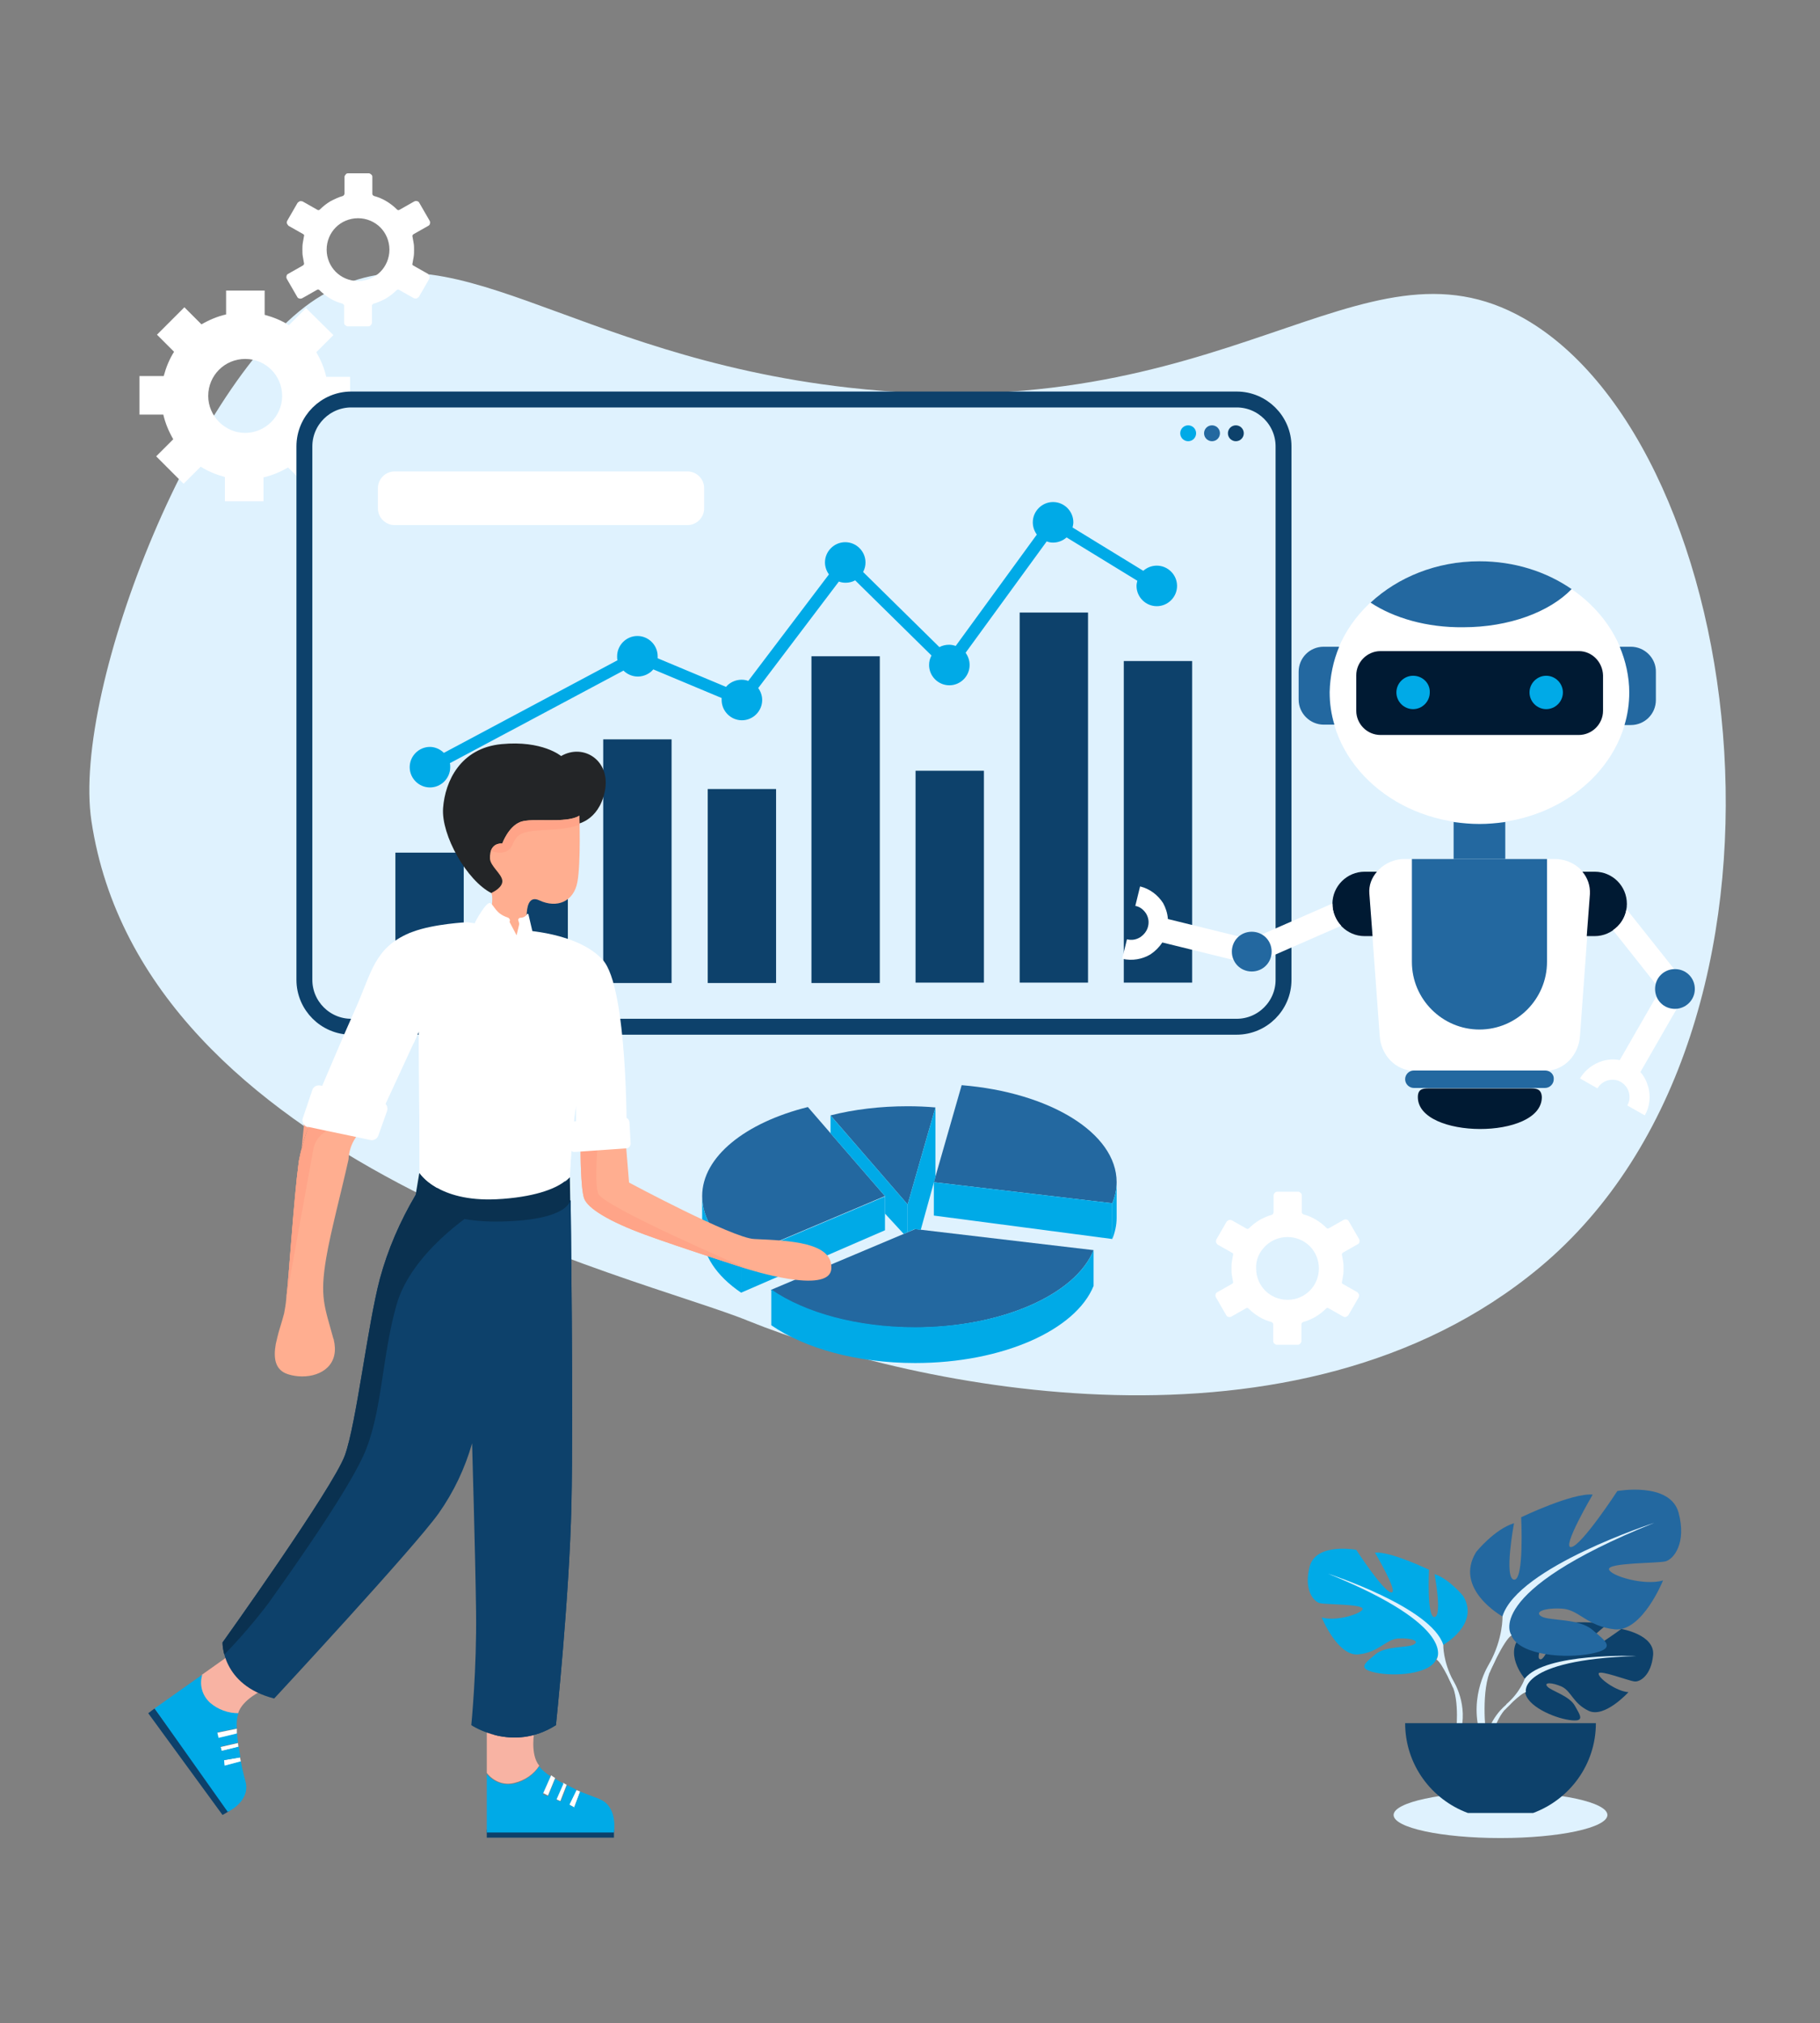 <?xml version="1.0" encoding="utf-8"?>
<!-- Generator: Adobe Illustrator 28.0.0, SVG Export Plug-In . SVG Version: 6.00 Build 0)  -->
<svg version="1.1" id="Layer_1" xmlns="http://www.w3.org/2000/svg" xmlns:xlink="http://www.w3.org/1999/xlink" x="0px" y="0px"
	 viewBox="0 0 458 509" style="enable-background:new 0 0 458 509;" xml:space="preserve">
<rect x="0" y="0" width="458" height="509" fill="#808080" stroke="none"/>
<style type="text/css">
	.st0{display:none;}
	.st1{display:inline;fill:#DFF2FE;}
	.st2{display:inline;}
	.st3{fill:#0D416B;}
	.st4{fill:#00AAE7;}
	.st5{display:inline;fill:#0D416B;}
	.st6{display:inline;fill:#CCEEFA;}
	.st7{fill:#DFF2FE;}
	.st8{fill:#FFAE90;}
	.st9{fill:#232527;}
	.st10{clip-path:url(#SVGID_00000008109036504342847770000005756548591859734938_);}
	.st11{fill:#FFFFFF;}
	.st12{clip-path:url(#SVGID_00000078754372886221088260000005372957093480453559_);}
	.st13{fill:#0A3150;}
	.st14{clip-path:url(#SVGID_00000061454345915180170810000000615862642071423904_);}
	.st15{fill:#0080AD;}
	.st16{clip-path:url(#SVGID_00000145053514194513922040000000774238316963760304_);}
	.st17{fill:#FFA488;}
	.st18{clip-path:url(#SVGID_00000111190504685073804470000010464933318849264015_);}
	.st19{clip-path:url(#SVGID_00000160169790019988583780000006433279358352551577_);}
	.st20{fill:#001A33;}
	.st21{fill:#FAFAFA;}
	.st22{clip-path:url(#SVGID_00000033367380732436305350000014391259715709716610_);}
	.st23{clip-path:url(#SVGID_00000049935891997538279350000017900512230015771056_);}
	.st24{clip-path:url(#SVGID_00000170252536989853483760000012970836543813180337_);}
	.st25{clip-path:url(#SVGID_00000176045224676261416390000001335779382239599243_);}
	.st26{clip-path:url(#SVGID_00000082335296481602545820000013201254630532896441_);}
	.st27{clip-path:url(#SVGID_00000078040699608157929200000003058466131707517850_);}
	.st28{clip-path:url(#SVGID_00000121275894777468873570000013150135752898281109_);}
	.st29{fill-rule:evenodd;clip-rule:evenodd;fill:#FFFFFF;}
	.st30{fill-rule:evenodd;clip-rule:evenodd;fill:#2368A0;}
	.st31{fill-rule:evenodd;clip-rule:evenodd;fill:#00AAE7;}
	.st32{fill-rule:evenodd;clip-rule:evenodd;fill:#DFF2FE;stroke:#0D416B;stroke-width:4;stroke-miterlimit:10;}
	.st33{fill-rule:evenodd;clip-rule:evenodd;fill:#0D416B;}
	.st34{fill-rule:evenodd;clip-rule:evenodd;fill:#001A33;}
	.st35{fill-rule:evenodd;clip-rule:evenodd;fill:#DFF2FE;}
	.st36{fill:#F8B3A3;}
	.st37{clip-path:url(#SVGID_00000179637039306683793720000011166130414559788735_);}
	.st38{clip-path:url(#SVGID_00000074407909760690691960000016850389232196833184_);}
	.st39{clip-path:url(#SVGID_00000161609319847086231900000008846656591253861049_);}
	.st40{opacity:0.63;fill:#FFFFFF;enable-background:new    ;}
	.st41{clip-path:url(#SVGID_00000079456923540741694100000009389610813736760475_);}
</style>
<g id="Layer_1_00000053518872630240363670000004867387147460783264_">
	<g id="Layer_1_00000017478605693987565260000014981719357461068703_" class="st0">
		<path class="st1" d="M0.6,225.8c2.9-69.2,48.6-97.4,116.6-91.3s89,0.3,126.7-31.6s98.2-35.5,147.6,6.8s85.5,132.5,54.4,211.8
			S303.3,443.8,186.1,424.9S-3.3,315.6,0.6,225.8z"/>
		<g class="st2">
			<path class="st3" d="M409.3,440.9c0,0,18.8-8.7,16.6-19.3s-12.9-9.1-12.9-9.1s7.4-12.5-2.8-17.6s-18,8.5-18,8.5s0.3-6.9-8.6-7.9
				s-9.3,6.7-8.5,8.8c-5.5-2.9-11.9-3.4-17.8-1.4c-9.8,3.4-3.3,14.6,1.8,16.5c0,0-11.6-2.3-15.8,8.1s13,13,13,13L409.3,440.9z"/>
			<path class="st4" d="M391.9,440.2c0,0,6.1-2,5.1-9.4s-14.6-4.3-14.6-4.3s0.6-9.8-8.2-9.9s-4.6,8.2-4.6,8.2s-7-8-15.9-3.3
				s-1.5,10.1,3.9,10.5c0,0-7.7,4.7-1.3,9.7L391.9,440.2z"/>
		</g>
		<path class="st5" d="M444.9,443.8H42.8c-1.3,0-2.3-1-2.3-2.3l0,0c0-1.3,1-2.3,2.3-2.3H445c1.3,0,2.3,1,2.3,2.3l0,0
			C447.3,442.8,446.2,443.8,444.9,443.8z"/>
		<path class="st6" d="M101.3,42.6V263c0,5.1,4.1,9.2,9.2,9.2l0,0h300.7c5.1,0,9.2-4.1,9.3-9.2c0,0,0,0,0-0.1V42.6H101.3z"/>
		<path class="st5" d="M420.4,42.3c0-5.1-4.1-9.2-9.2-9.2l0,0H110.4c-5.1,0-9.2,4.1-9.2,9.2l0,0v10.6h319.2V42.3z"/>
		<g class="st2">
			<circle class="st7" cx="371.9" cy="43.8" r="4"/>
			<circle class="st7" cx="388.1" cy="43.8" r="4"/>
			<circle class="st7" cx="404.3" cy="43.8" r="4"/>
		</g>
		<g class="st2">
			<ellipse class="st7" cx="290.6" cy="462.5" rx="63.9" ry="13.4"/>
			<path class="st8" d="M257.6,213.6c0,0-6.2,9.4-9.9,11.5c-3.4,1.9-29.3,16.7-38,19c-8.5,2.3-18.2,1.6-19.8,8.8
				c-1.6,7.2,19.5-0.1,19.5-0.1s33-13.8,42.9-17.4c9.9-3.6,15.5-14.3,15.5-14.3L257.6,213.6z"/>
			<path class="st4" d="M276.9,188.2c0,0,0.8-2.4-5,2.7s-17.8,23-17.8,23s0.7,9.9,14.3,10.9l9.2-15.9L276.9,188.2z"/>
			<path class="st9" d="M276.3,149.5c-3-1.5-5.3-4.3-6.3-7.5c-0.9-3.5-0.9-7.2,0-10.8c3.7,0.8,7.6,0.9,11.3,0.4
				c6-0.9,15.5-2.4,20.9,0.2s5.3,6.8,5.3,6.8c3.3,1.5,5.3,4.9,5,8.5c-0.5,6.2-6.1,21.3-10.4,23.8s-7.9-1.6-7.9-1.6L276.3,149.5z"/>
			<g>
				<g>
					<g>
						<g>
							<g>
								<g>
									<defs>
										<path id="SVGID_1_" d="M276.3,149.5c-3-1.5-5.3-4.3-6.3-7.5c-0.9-3.5-0.9-7.2,0-10.8c3.7,0.8,7.6,0.9,11.3,0.4
											c6-0.9,15.5-2.4,20.9,0.2s5.3,6.8,5.3,6.8c3.3,1.5,5.3,4.9,5,8.5c-0.5,6.2-6.1,21.3-10.4,23.8s-7.9-1.6-7.9-1.6
											L276.3,149.5z"/>
									</defs>
									<clipPath id="SVGID_00000070840055826525830540000007045214631535928471_">
										<use xlink:href="#SVGID_1_"  style="overflow:visible;"/>
									</clipPath>
									<g style="clip-path:url(#SVGID_00000070840055826525830540000007045214631535928471_);">
										<path d="M308.5,164.9c0,0-4.1,3.8-5-0.3s-0.4-7.2-3.6-10.1s-3.7-10.4-3.7-10.4s-14.8,3.3-27.4-2.5l5.4,11.6l5.2,2.1
											l12.9,14.5l6,4.1c1.6-0.5,3.2-1,4.7-1.6C303,172.2,308.5,164.9,308.5,164.9z"/>
										<path class="st9" d="M310.3,157.8c0,0,2.7-9.2,0.1-13.4s-4.3-4.2-4.3-4.2s1-3.9-4.5-6.5s-10.2-2.6-16.7-2.6l0,0l11.6-2
											c0,0,7.6,2,7.7,2.2s6.3,5.7,6.3,5.7s2.3,4.7,2.1,5s1.5,8.2,1.5,8.2l-2.5,6.8L310.3,157.8z"/>
									</g>
								</g>
							</g>
						</g>
					</g>
				</g>
			</g>
			<polygon class="st3" points="284.8,460.4 286,461.6 286,464.4 243.7,464.4 243.7,461.4 244.5,460.8 			"/>
			<path class="st11" d="M260.4,454.6l-1.6-5.5l1.8-0.5l1.6,5.4L260.4,454.6z"/>
			<path class="st11" d="M263.5,453.6l-1.6-5.5c0.6-0.2,1.2-0.4,1.8-0.6l1.6,5.6L263.5,453.6z"/>
			<path class="st11" d="M257.3,455.5l-1.6-5.5c0.6-0.1,1.2-0.3,1.8-0.5l1.6,5.5L257.3,455.5z"/>
			<path class="st4" d="M247.6,452.5c1.4-0.8,4.6-1.6,8.1-2.5l1.6,5.5l1.9-0.5l-1.6-5.5l1.3-0.4l1.6,5.5l1.9-0.5l-1.6-5.4l1.3-0.4
				l1.6,5.5l1.9-0.5l-1.6-5.6c2.3-0.9,4.2-1.9,5.1-3.1c4.7,3.9,11.1,5,16.8,2.8c0.5,3.3,1.2,10.1,0.4,14.4h-42.2
				C243.7,461.6,244.5,454.2,247.6,452.5z"/>
			<path class="st8" d="M268.8,444.5c0.2-0.2,0.3-0.4,0.4-0.7c0-1.6,0-3.3-0.2-4.9l14.9,0.6c0,0,1.1,4.1,1.5,6.3
				c0,0.3,0.1,0.9,0.2,1.5C279.9,449.5,273.5,448.5,268.8,444.5z"/>
			<path class="st3" d="M270.1,277c0,0-10,46-12.4,65.4s10.6,97.7,10.6,97.7H286c0,0-2.3-92.4,8.1-121.4l1.6-36L270.1,277z"/>
			<polygon class="st3" points="330,460.1 331.2,461.4 331.2,464.1 288,464.1 288,461.1 288.8,460.5 			"/>
			<path class="st11" d="M304.9,454.4l-1.6-5.5l1.9-0.5l1.7,5.4L304.9,454.4z"/>
			<path class="st11" d="M308.1,453.4l-1.7-5.4c0.6-0.2,1.2-0.4,1.8-0.6l1.7,5.6L308.1,453.4z"/>
			<path class="st11" d="M301.7,455.2l-1.6-5.5l1.9-0.5l1.7,5.5L301.7,455.2z"/>
			<path class="st4" d="M291.8,452.1c1.5-0.8,4.7-1.6,8.3-2.5l1.6,5.5l1.9-0.5l-1.7-5.5l1.3-0.4l1.6,5.5l1.9-0.5l-1.7-5.4
				c0.4-0.1,0.9-0.3,1.3-0.4l1.6,5.5l1.9-0.5l-1.7-5.6c2.4-0.9,4.3-1.9,5.2-3.1c4.8,3.9,11.4,5,17.1,2.7c0.5,3.3,1.2,10.1,0.4,14.4
				h-43.1C287.8,461.5,288.6,454,291.8,452.1z"/>
			<path class="st8" d="M313.5,444.2c0.2-0.2,0.3-0.4,0.4-0.7c0.7-1.6,1.4-3.2,1.9-4.9l14.2,0.5c0,0,0.1,4.1,0.5,6.3
				c0,0.4,0.1,0.9,0.2,1.5C324.8,449.1,318.3,448.1,313.5,444.2z"/>
			<path class="st3" d="M323,279.5c0,0,2.5,11.4-0.8,32.4c-2.3,14.9,8.2,129.2,8.2,129.2l-18,0.9c0,0-24.1-134.5-21.7-160.3
				L323,279.5z"/>
			<g>
				<g>
					<g>
						<g>
							<g>
								<g>
									<defs>
										<path id="SVGID_00000165939076239658000240000001240762833777314721_" d="M323,279.5c0,0,2.5,11.4-0.8,32.4
											c-2.3,14.9,8.2,129.2,8.2,129.2l-18,0.9c0,0-24.1-134.5-21.7-160.3L323,279.5z"/>
									</defs>
									<clipPath id="SVGID_00000150811882763765770920000008287466432505340848_">
										<use xlink:href="#SVGID_00000165939076239658000240000001240762833777314721_"  style="overflow:visible;"/>
									</clipPath>
									<g style="clip-path:url(#SVGID_00000150811882763765770920000008287466432505340848_);">
										<path class="st13" d="M324.4,443.1c0,0-15.5-41.4-16.9-59.7s2.9-38.7-3.1-43.8s-10.5-42.2-3.3-47.8l-12.5-1l12,145.6
											l4,9.6L324.4,443.1z"/>
									</g>
								</g>
							</g>
						</g>
					</g>
				</g>
			</g>
			<path class="st4" d="M298.5,180.8l0.9,0.4c0,0,18.7,1.2,22.6,10.7s2.5,66.7,2.8,97.9c0,0-40.2,10.1-58.3-4.6
				c0,0,4.6-56.3,5.1-69.6s-0.1-26,5.2-28.9c3.6-2,7.4-3.7,11.2-5.3L298.5,180.8z"/>
			<g>
				<g>
					<g>
						<g>
							<g>
								<g>
									<defs>
										<path id="SVGID_00000018919223363192525180000006672597896026469055_" d="M298.5,180.8l0.9,0.4c0,0,18.7,1.2,22.6,10.7
											s2.5,66.7,2.8,97.9c0,0-40.2,10.1-58.3-4.6c0,0,4.6-56.3,5.1-69.6s-0.1-26,5.2-28.9c3.6-2,7.4-3.7,11.2-5.3L298.5,180.8z"
											/>
									</defs>
									<clipPath id="SVGID_00000128480459459374001330000009861848522514600109_">
										<use xlink:href="#SVGID_00000018919223363192525180000006672597896026469055_"  style="overflow:visible;"/>
									</clipPath>
									<g style="clip-path:url(#SVGID_00000128480459459374001330000009861848522514600109_);">
										<path class="st15" d="M307.2,303.9c0,0-16.9,1.2-23-17.9s-9.3-28.6-3.1-30s40-1,41.2-6.9s-34.6,7.8-39.8-4.2
											s-10.5-53-10.5-53l-11.5,72.7l-3.5,24.7l8.1,15.5l28.8,3.1L307.2,303.9z"/>
									</g>
								</g>
							</g>
						</g>
					</g>
				</g>
			</g>
			<path class="st8" d="M275.6,148.2c0,0-0.2,12,1.3,18.7c2.4,10.2,11.8,6,11.8,6l-0.5,8.5c0,0,5.7,5.6,11.3-0.1c0,0-2.5-5.3-1-9.8
				c-1.8-2.3-2.5-5.2-2.1-8c1.9-0.6,3.2-2.4,3.1-4.4c-0.2-1.8-2.1-4.2-4.5-3.7c0,0-1.7-5.1-1.7-7.5
				C293.2,147.9,279.8,149.4,275.6,148.2z"/>
			<g>
				<g>
					<g>
						<g>
							<g>
								<g>
									<defs>
										<path id="SVGID_00000121244767736255254720000018102195557600018312_" d="M275.6,148.2c0,0-0.2,12,1.3,18.7
											c2.4,10.2,11.8,6,11.8,6l-0.5,8.5c0,0,5.7,5.6,11.3-0.1c0,0-2.5-5.3-1-9.8c-1.8-2.3-2.5-5.2-2.1-8
											c1.9-0.6,3.2-2.4,3.1-4.4c-0.2-1.8-2.1-4.2-4.5-3.7c0,0-1.7-5.1-1.7-7.5C293.2,147.9,279.8,149.4,275.6,148.2z"/>
									</defs>
									<clipPath id="SVGID_00000089547968170447793020000009827976707633317028_">
										<use xlink:href="#SVGID_00000121244767736255254720000018102195557600018312_"  style="overflow:visible;"/>
									</clipPath>
									<g style="clip-path:url(#SVGID_00000089547968170447793020000009827976707633317028_);">
										<path class="st17" d="M300.4,157.2c-1.1,1.6-3.3,2-4.9,0.9c-0.1,0-0.1-0.1-0.2-0.1c-3-2.2-2.4-7.1-4.3-6.8
											s-11.1,1.3-16.6-1.1l-1-2.9l23.4-0.9L300.4,157.2z"/>
										<path class="st17" d="M287,174.6l1.7-1.8c0,0,5.4-3.6,5.2-2s-2.9,7.7-6.9,6.8L287,174.6L287,174.6z"/>
									</g>
								</g>
							</g>
						</g>
					</g>
				</g>
			</g>
			<path class="st8" d="M318.4,259.1c-10.3,1.7-33.9,0.8-33.9,0.8c-3.3,1.3-6.8,1.8-10.4,1.7c-6.4-0.1-14.5-3.9-11.1-7.7
				s20.8-1.6,20.8-1.6s25.9-3.2,29.9-4.3s4-5,3.8-11c-0.2-4.1-0.6-8.2-1.4-12.3l13.3-2.6c0,0.3,1.4,16.9,1.5,24.5
				c0,0,0.7,8.1-0.9,10C328,259.1,318.4,259.1,318.4,259.1z"/>
			<g>
				<g>
					<g>
						<g>
							<g>
								<g>
									<defs>
										<path id="SVGID_00000147211896890314201330000002102174662552998559_" d="M318.4,259.1c-10.3,1.7-33.9,0.8-33.9,0.8
											c-3.3,1.3-6.8,1.8-10.4,1.7c-6.4-0.1-14.5-3.9-11.1-7.7s20.8-1.6,20.8-1.6s25.9-3.2,29.9-4.3s4-5,3.8-11
											c-0.2-4.1-0.6-8.2-1.4-12.3l13.3-2.6c0,0.3,1.4,16.9,1.5,24.5c0,0,0.7,8.1-0.9,10C328,259.1,318.4,259.1,318.4,259.1z"/>
									</defs>
									<clipPath id="SVGID_00000026860473990215484990000008061905983211692181_">
										<use xlink:href="#SVGID_00000147211896890314201330000002102174662552998559_"  style="overflow:visible;"/>
									</clipPath>
									<g style="clip-path:url(#SVGID_00000026860473990215484990000008061905983211692181_);">
										<path class="st17" d="M321,223.2c0,0,1.4,11.5,0,16.3s0.8,11.1-10.5,10.8s-14-1.8-14-1.8l15.9-20.2L321,223.2z"/>
									</g>
								</g>
							</g>
						</g>
					</g>
				</g>
			</g>
			<path class="st4" d="M311.4,192c-2.8,8.9,3.1,34.7,3.1,34.7s9.5,4.9,16.8-2.9c0,0-2.5-16.2-4-22.5s-5.1-13.5-8.8-14
				S312.4,188.9,311.4,192z"/>
			<g>
				<g>
					<g>
						<g>
							<g>
								<g>
									<defs>
										<path id="SVGID_00000062187083034298297340000015053394932727940778_" d="M311.4,192c-2.8,8.9,3.1,34.7,3.1,34.7
											s9.5,4.9,16.8-2.9c0,0-2.5-16.2-4-22.5s-5.1-13.5-8.8-14S312.4,188.9,311.4,192z"/>
									</defs>
									<clipPath id="SVGID_00000036246240966597177250000002166819900665808288_">
										<use xlink:href="#SVGID_00000062187083034298297340000015053394932727940778_"  style="overflow:visible;"/>
									</clipPath>
									<g style="clip-path:url(#SVGID_00000036246240966597177250000002166819900665808288_);">
										<path class="st15" d="M311.4,188.7c-0.2,5.9,0.8,11.9,2.9,17.4c3.6,9.6,13.1,22.7,13.1,22.7l-12.8,0.9
											c0,0-6.4-19.6-6.8-22.6S311.4,188.7,311.4,188.7z"/>
									</g>
								</g>
							</g>
						</g>
					</g>
				</g>
			</g>
			<path class="st17" d="M261.2,219.2c0,0,2.6,5.3-3,9.7S240.4,240,240.4,240l11.9-2.2l13.6-6l4.1-9.7L261.2,219.2z"/>
		</g>
		<g class="st2">
			<g>
				<path class="st7" d="M411.3,263.1h-287c-2.2,0-4-1.8-4-4V139.9c0-2.2,1.8-4,4-4h287c2.2,0,4,1.8,4,4v119.2
					C415.3,261.2,413.5,263.1,411.3,263.1z"/>
			</g>
			<g>
				<ellipse class="st4" cx="172.4" cy="113.2" rx="11.2" ry="11.2"/>
			</g>
			<g>
				<path class="st11" d="M174.3,107.5v10.8h-2.5v-8.8h-2.2v-2H174.3z"/>
			</g>
			<g>
				<g>
					<path class="st4" d="M285.4,113.5c-0.1,0,0-1.5-0.6-4c-0.6-2.4-2.3-6-6-8.8c-1.8-1.4-4.1-2.5-6.8-3c-2.6-0.4-5.6-0.4-8.4,0.7
						c-1.4,0.5-2.8,1.2-4,2.2c-1.3,0.9-2.4,2.1-3.4,3.4c-2,2.6-3.1,6-3.1,9.4c0,3.5,1.1,6.8,3.1,9.4c1,1.3,2.1,2.5,3.4,3.4
						s2.6,1.7,4,2.2c2.8,1.1,5.8,1.2,8.4,0.7s4.9-1.6,6.8-3c3.7-2.8,5.3-6.4,6-8.8C285.4,114.9,285.3,113.5,285.4,113.5
						c0,0,0,0.4,0,1c0,0.3,0,0.8-0.1,1.3s-0.1,1.1-0.3,1.7c-0.6,2.5-2.2,6.2-5.9,9.2c-1.9,1.4-4.2,2.6-7,3.2
						c-2.7,0.5-5.8,0.4-8.7-0.7c-1.5-0.5-2.9-1.3-4.2-2.3c-1.3-1-2.5-2.1-3.5-3.5c-2.1-2.7-3.2-6.2-3.3-9.9c0-3.6,1.2-7.1,3.3-9.9
						c1-1.4,2.2-2.6,3.5-3.5c1.3-1,2.7-1.7,4.2-2.3c2.9-1.1,6-1.2,8.7-0.7s5.1,1.7,7,3.1c3.8,2.9,5.4,6.6,5.9,9.2
						c0.2,0.6,0.2,1.2,0.3,1.7c0.1,0.5,0.1,0.9,0.1,1.3C285.4,113.2,285.4,113.5,285.4,113.5z"/>
				</g>
			</g>
			<g>
				<g>
					<path class="st20" d="M378.2,113.2c-0.1,0,0-1-0.5-2.7c-0.4-1.7-1.6-4.1-4.1-6c-1.2-0.9-2.8-1.7-4.6-2
						c-1.8-0.3-3.8-0.2-5.7,0.5c-1.9,0.7-3.7,2-5,3.8s-2.1,4.1-2.1,6.4c0,2.4,0.8,4.6,2.1,6.4c1.3,1.8,3.1,3.1,5,3.8
						c1.9,0.7,3.9,0.8,5.7,0.5c1.8-0.3,3.4-1.1,4.6-2c2.5-1.9,3.6-4.3,4.1-6C378.2,114.2,378.2,113.2,378.2,113.2s0,0.2,0,0.7
						s-0.1,1.2-0.3,2.1c-0.4,1.7-1.5,4.3-4.1,6.3c-1.3,1-2.9,1.8-4.8,2.2c-1.9,0.3-4,0.3-6.1-0.5c-2-0.7-4-2.1-5.4-4
						s-2.2-4.3-2.3-6.8c0-2.5,0.8-4.9,2.3-6.8c1.4-1.9,3.3-3.3,5.4-4c2-0.8,4.2-0.8,6.1-0.5c1.9,0.4,3.5,1.2,4.8,2.2
						c2.6,2,3.7,4.6,4.1,6.3c0.2,0.9,0.3,1.6,0.3,2.1C378.3,112.9,378.3,113.2,378.2,113.2z"/>
				</g>
			</g>
			<rect x="291" y="112.7" class="st20" width="64.6" height="2"/>
			<g>
				<rect x="182.1" y="112.7" class="st4" width="108.9" height="2"/>
			</g>
			<g>
				<g>
					
						<ellipse transform="matrix(0.161 -0.987 0.987 0.161 114.063 360.514)" class="st4" cx="269" cy="113.2" rx="11.2" ry="11.2"/>
				</g>
				<g>
					<path class="st11" d="M273.3,116.3v2h-8.2v-1.6l4.2-4c1-0.9,1.1-1.5,1.1-2c0-0.9-0.6-1.3-1.7-1.3c-0.9,0-1.7,0.4-2.2,1.1
						l-1.8-1.2c0.8-1.2,2.4-2,4.3-2c2.4,0,4,1.2,4,3.2c0,1.1-0.3,2-1.8,3.4l-2.5,2.4H273.3z"/>
				</g>
			</g>
			<g>
				<path class="st20" d="M371.3,115c0,1.8-1.4,3.5-4.5,3.5c-1.5,0-3.1-0.4-4.1-1.2l1-1.9c0.8,0.6,2,1,3.1,1c1.3,0,2-0.5,2-1.4
					c0-0.8-0.6-1.3-2-1.3h-1.1V112l2.2-2.5h-4.6v-2h7.6v1.6l-2.5,2.8C370.3,112.2,371.3,113.4,371.3,115z"/>
			</g>
			<g>
				<g>
					<path class="st11" d="M336.8,82.8c0,0.2-27.3,0.4-60.9,0.4c-33.7,0-60.9-0.2-60.9-0.4c0-0.2,27.3-0.4,60.9-0.4
						C309.6,82.5,336.8,82.7,336.8,82.8z"/>
				</g>
			</g>
			<g>
				<polygon class="st7" points="261.5,137.5 270,126 278.4,137.5 				"/>
			</g>
			<g>
				<g>
					<path class="st4" d="M197,164.7c0,0.2-8.6,0.4-19.1,0.4c-10.6,0-19.1-0.2-19.1-0.4s8.6-0.4,19.1-0.4
						C188.4,164.2,197,164.5,197,164.7z"/>
				</g>
			</g>
			<g>
				<path class="st21" d="M236.3,195.6h-72.4c-5.4,0-9.8-4.4-9.8-9.8l0,0c0-5.4,4.4-9.8,9.8-9.8h72.4c5.4,0,9.8,4.4,9.8,9.8l0,0
					C246.1,191.2,241.7,195.6,236.3,195.6z"/>
			</g>
			<g>
				<g>
					<path class="st4" d="M330.9,164.7c0,0.2-8.1,0.4-18.1,0.4s-18.1-0.2-18.1-0.4s8.1-0.4,18.1-0.4
						C322.8,164.2,330.9,164.5,330.9,164.7z"/>
				</g>
			</g>
			<g>
				<g>
					<path class="st4" d="M196,218.2c0,0.2-8.1,0.4-18.1,0.4s-18.1-0.2-18.1-0.4s8.1-0.4,18.1-0.4C187.9,217.8,196,218,196,218.2z"
						/>
				</g>
			</g>
			<g>
				<path class="st21" d="M367.7,195.6h-72.3c-5.4,0-9.8-4.4-9.8-9.8l0,0c0-5.4,4.4-9.8,9.8-9.8h72.4c5.4,0,9.8,4.4,9.8,9.8l0,0
					C377.6,191.2,373.2,195.6,367.7,195.6z"/>
			</g>
			<g>
				<path class="st21" d="M370.4,249.9H164.5c-5.4,0-9.8-4.4-9.8-9.8l0,0c0-5.4,4.4-9.8,9.8-9.8h205.9c5.4,0,9.8,4.4,9.8,9.8l0,0
					C380.2,245.5,375.8,249.9,370.4,249.9z"/>
			</g>
		</g>
		<polygon class="st5" points="107.3,185.5 127.5,185.5 113.2,246.6 87.8,246.7 		"/>
		<g class="st2">
			<ellipse class="st7" cx="76.7" cy="460.1" rx="63.9" ry="13.4"/>
			<polygon class="st3" points="88.8,454.1 87.7,455.4 87.7,458.1 130.8,458.1 130.8,455 130.1,454.5 			"/>
			<path class="st4" d="M127.1,446.1c-1.4-0.8-4.7-1.6-8.2-2.5l-1.6,5.5l-1.9-0.5l1.7-5.5l-1.3-0.4l-1.6,5.5l-1.9-0.5l1.7-5.4
				l-1.3-0.4l-1.6,5.5l-1.9-0.5l1.7-5.6c-2.4-0.9-4.3-1.9-5.2-3.1c-4.8,3.9-11.4,5-17.1,2.7c-0.5,3.3-1.2,10.1-0.3,14.4h43.1
				C131,455.4,130.3,448,127.1,446.1z"/>
			<path class="st8" d="M105.4,438.1c-0.2-0.2-0.3-0.4-0.4-0.7c-1.9-4.6-1.9-14.9-1.9-14.9L88.9,423c0,0-0.1,14.1-0.5,16.3
				c0,0.4-0.1,0.9-0.2,1.5C94,443.1,100.6,442.1,105.4,438.1z"/>
			<polygon class="st3" points="20.4,436.9 18.9,437.6 17.8,440.1 56.7,456.6 57.9,453.9 57.4,453.1 			"/>
			<path class="st8" d="M41.4,428.6c-0.1-0.3-0.1-0.5-0.1-0.8c1.8-3.5,3.7-6.9,5.8-10.3l-13.9-5.3c0,0-6.4,9.1-7.5,11l-0.8,1.3
				C29.2,428.8,35.6,430.4,41.4,428.6z"/>
			<path class="st4" d="M57.7,444.2c-1-1.3-3.6-3.3-6.4-5.5l-3.6,4.5l-1.5-1.2l3.7-4.4c-0.3-0.3-0.7-0.5-1-0.8l-3.6,4.4l-1.5-1.2
				l3.6-4.4l-1-0.9l-3.6,4.4l-1.5-1.2l3.7-4.5c-1.8-1.7-3.1-3.4-3.5-4.9c-5.8,1.8-12.2,0.2-16.5-4.1c-1.7,2.9-5.1,8.8-6,13.1
				l38.8,16.6C57.8,454.2,59.9,447.1,57.7,444.2z"/>
			<path class="st17" d="M91.5,167c0,0-2.3,5.9-0.8,10.3c0,0-3.3,2.4-9.3,0v-9.8l7.6-2.2L91.5,167z"/>
			<path class="st8" d="M104.6,146.2c0,0,1.8,24.6-5,26.3s-13.2-5.1-13.2-5.1l0.8-17L104.6,146.2z"/>
			<g>
				<g>
					<g>
						<g>
							<g>
								<g>
									<defs>
										<path id="SVGID_00000129905256017041180990000014838259187505852819_" d="M104.6,146.2c0,0,1.8,24.6-5,26.3
											s-13.2-5.1-13.2-5.1l0.8-17L104.6,146.2z"/>
									</defs>
									<clipPath id="SVGID_00000048466573650479303880000014413550613560628131_">
										<use xlink:href="#SVGID_00000129905256017041180990000014838259187505852819_"  style="overflow:visible;"/>
									</clipPath>
									<g style="clip-path:url(#SVGID_00000048466573650479303880000014413550613560628131_);">
										<path class="st17" d="M84.2,166.6c0,0,6.3-3.4,7.2-7.3s4-5.3,8.5-6.1c2.3-0.4,4.6-1.1,6.7-2.1l-1-6.1l-15.9,0.2l-2.3,8.3
											L84.2,166.6z"/>
									</g>
								</g>
							</g>
						</g>
					</g>
				</g>
			</g>
			<path class="st13" d="M60.1,260.1c-4.5,7.1-7.7,15-9.2,23.3c-6.8,35.1-11.2,113.3-24.2,127.9c0,0,8.7,8.6,24.8,11.4
				c0,0,32.6-107.9,30.8-157.7L60.1,260.1z"/>
			<g>
				<g>
					<g>
						<g>
							<g>
								<g>
									<defs>
										<path id="SVGID_00000023254779201509505490000012608665765549763247_" d="M60.1,260.1c-4.5,7.1-7.7,15-9.2,23.3
											c-6.8,35.1-11.2,113.3-24.2,127.9c0,0,8.7,8.6,24.8,11.4c0,0,32.6-107.9,30.8-157.7L60.1,260.1z"/>
									</defs>
									<clipPath id="SVGID_00000033358117553978498790000015983616651135204538_">
										<use xlink:href="#SVGID_00000023254779201509505490000012608665765549763247_"  style="overflow:visible;"/>
									</clipPath>
									<g style="clip-path:url(#SVGID_00000033358117553978498790000015983616651135204538_);">
										<path class="st3" d="M77.9,316.8c0,0-16.3,4.8-19.7,40.6s-14.9,67.9-14.9,67.9L2.9,408.1c0,0,10.2-73.2,12.1-80.1
											s49.8-78,49.8-78L80,262.7L77.9,316.8"/>
									</g>
								</g>
							</g>
						</g>
					</g>
				</g>
			</g>
			<path class="st3" d="M96.4,263.8l6-0.7l5.8,166.9c0,0-3.5,1.3-25,0c0,0-3.9-55.8-5.7-84.5c-1-17.6-9.3-41.8-9.7-59.1
				c-0.4-10.8,5.6-21.6,5.6-21.6L96.4,263.8z"/>
			<g>
				<g>
					<g>
						<g>
							<g>
								<g>
									<defs>
										<path id="SVGID_00000089544997656602115370000004404226823785098657_" d="M96.4,263.8l6-0.7l5.8,166.9c0,0-3.5,1.3-25,0
											c0,0-3.9-55.8-5.7-84.5c-1-17.6-9.3-41.8-9.7-59.1c-0.4-10.8,5.6-21.6,5.6-21.6L96.4,263.8z"/>
									</defs>
									<clipPath id="SVGID_00000019670320712927280260000008645096551053021362_">
										<use xlink:href="#SVGID_00000089544997656602115370000004404226823785098657_"  style="overflow:visible;"/>
									</clipPath>
									<g style="clip-path:url(#SVGID_00000019670320712927280260000008645096551053021362_);">
										<path class="st13" d="M76.8,266.9c0,0-9.9,19.9-2.5,37.3s9.6,26,10.7,48.7s2.9,70,20.5,84l-25.4,2.3l-16.3-17.4l-10.2-119
											l-2-37.8l16.9-4.8L76.8,266.9z"/>
									</g>
								</g>
							</g>
						</g>
					</g>
				</g>
			</g>
			<path class="st8" d="M134.8,224.2c0,0,16.7,12.2,27.1,16.8s16.3,7.4,19.7,7.1s15.7-5.6,20.7,1s-14.1,9-20,7.9
				s-44.1-15.4-48.2-16.9s-8.6-6.2-8.6-6.2L134.8,224.2z"/>
			<g>
				<g>
					<g>
						<g>
							<g>
								<g>
									<defs>
										<path id="SVGID_00000095315516466616972070000005060695440656464036_" d="M134.8,224.2c0,0,16.7,12.2,27.1,16.8
											s16.3,7.4,19.7,7.1s15.7-5.6,20.7,1s-14.1,9-20,7.9s-44.1-15.4-48.2-16.9s-8.6-6.2-8.6-6.2L134.8,224.2z"/>
									</defs>
									<clipPath id="SVGID_00000065784065202224523360000017254856914694347686_">
										<use xlink:href="#SVGID_00000095315516466616972070000005060695440656464036_"  style="overflow:visible;"/>
									</clipPath>
									<g style="clip-path:url(#SVGID_00000065784065202224523360000017254856914694347686_);">
										<path class="st17" d="M126.7,225.2c1.6,4.8,4.7,8.9,8.9,11.6c7,4.5,23.2,12.3,23.2,12.3l-19.7-3.1l-17.6-10.4L126.7,225.2
											z"/>
									</g>
								</g>
							</g>
						</g>
					</g>
				</g>
			</g>
			<path class="st4" d="M81.3,177.2c0,0-15.4,2.8-17.8,12.2c-2.4,9.1-25.6,53.2-6.2,56.4c3.2-0.1,8.5-0.9,8.5-0.9
				s-1.5,11.3-5.7,15.3c0,0,16.3,17.3,42.3,2.9c0,0-1.4-25.1,0.6-32.1s4.8-6.4,5.7-14c0,0,7.6,12.8,16.2,18.2c0,0,9.6-6.2,10.6-12.7
				c0,0-7.7-5-10.9-9.3s-10.5-19.6-15.1-27.6s-19-8.2-19-8.2C87.6,178.1,84.4,178,81.3,177.2z"/>
			<g>
				<g>
					<g>
						<g>
							<g>
								<g>
									<defs>
										<path id="SVGID_00000059299921565939940870000009799749616032441994_" d="M81.3,177.2c0,0-15.4,2.8-17.8,12.2
											c-2.4,9.1-25.6,53.2-6.2,56.4c3.2-0.1,8.5-0.9,8.5-0.9s-1.5,11.3-5.7,15.3c0,0,16.3,17.3,42.3,2.9c0,0-1.4-25.1,0.6-32.1
											s4.8-6.4,5.7-14c0,0,7.6,12.8,16.2,18.2c0,0,9.6-6.2,10.6-12.7c0,0-7.7-5-10.9-9.3s-10.5-19.6-15.1-27.6s-19-8.2-19-8.2
											C87.6,178.1,84.4,178,81.3,177.2z"/>
									</defs>
									<clipPath id="SVGID_00000145776083708931530560000010478416063878714279_">
										<use xlink:href="#SVGID_00000059299921565939940870000009799749616032441994_"  style="overflow:visible;"/>
									</clipPath>
									<g style="clip-path:url(#SVGID_00000145776083708931530560000010478416063878714279_);">
										<path class="st15" d="M62.2,248.5c0.1-4.6-0.3-9.2-1-13.8c-1.2-7.4-0.1-40.9,3.3-40.4c3.5,0.5,1.3,22.3,3.7,32.1
											s16.4,18.2,17.4,22.3s-5.3,0.7-8.8,0.4s3.4,18.1,16.2,18l0,0l-1.6,3.2l-23.8,1l-13.5-9.2L62.2,248.5z"/>
										<path class="st4" d="M66.6,194.2c0,0-3.8,13.5-0.8,50.6l0,0l-7.6,4.2l-13-7.6l1.6-30.3l15.5-28.8l5.2-1.6L66.6,194.2z"/>
										<g>
											<g>
												<g>
													<g>
														<g>
															<g>
																<defs>
																	<path id="SVGID_00000020399146498659604790000007866054766574006707_" d="M66.6,194.2c0,0-3.8,13.5-0.8,50.6l0,0
																		l-7.6,4.2l-13-7.6l1.6-30.3l15.5-28.8l5.2-1.6L66.6,194.2z"/>
																</defs>
																<clipPath id="SVGID_00000047760080728808643020000010129450338810462364_">
																	<use xlink:href="#SVGID_00000020399146498659604790000007866054766574006707_"  style="overflow:visible;"/>
																</clipPath>
																<g style="clip-path:url(#SVGID_00000047760080728808643020000010129450338810462364_);">
																	<path class="st4" d="M47.2,236.4c0,0,4,4.6,9.7-4s10-36.6,10-36.6l3.2,50.8c0,0-7,1-7.9,0.9
																		c-1.8-0.4-3.7-0.7-5.5-0.9c-0.3,0.2-7.5-1.5-7.5-1.5L47.2,236.4z"/>
																</g>
															</g>
														</g>
													</g>
												</g>
											</g>
										</g>
										<path class="st15" d="M131.9,232.1c-0.2,0-16.7-11.1-20.9-19.5s-13.5-20.5-14.4-17.2s10,12.8,7.2,22.4
											c-1.7,6.1-2.2,12.6-1.5,18.9l8.5-1.8l10.5,7L131.9,232.1z"/>
									</g>
								</g>
							</g>
						</g>
					</g>
				</g>
			</g>
			<path class="st9" d="M104.8,147.2c0,0,6.2,2.5,5.4-10.4S97.4,130,97.4,130s-13.1-6.4-25.5,0.9s-5,17-13.4,17.6s-27.4-2.9-32,11.1
				s-20.4,7.2-20.4,24.6s33.9,29.5,41,15.6s13.8-10.1,21-13.1c7.2-3,3.4-5.9,9-8.2s14.4-9.8,12-16.4s-0.9-8.4,1-8.2
				S104.1,149.7,104.8,147.2z"/>
			<g>
				<g>
					<g>
						<g>
							<g>
								<g>
									<defs>
										<path id="SVGID_00000166677904751289935920000012250817686986653104_" d="M104.8,147.2c0,0,6.2,2.5,5.4-10.4
											S97.4,130,97.4,130s-13.1-6.4-25.5,0.9s-5,17-13.4,17.6s-27.4-2.9-32,11.1s-20.4,7.2-20.4,24.6s33.9,29.5,41,15.6
											s13.8-10.1,21-13.1c7.2-3,3.4-5.9,9-8.2s14.4-9.8,12-16.4s-0.9-8.4,1-8.2S104.1,149.7,104.8,147.2z"/>
									</defs>
									<clipPath id="SVGID_00000069360521308470532040000010567905221612915135_">
										<use xlink:href="#SVGID_00000166677904751289935920000012250817686986653104_"  style="overflow:visible;"/>
									</clipPath>
									<g style="clip-path:url(#SVGID_00000069360521308470532040000010567905221612915135_);">
										<path d="M10.1,196.4c0,0,12.4,5.6,24.2-1.6s10.8-13.9,21.8-14s25.3-8.7,25.2-16.6s-0.8-16.3,7.8-16.8s21.2-8.9,21.2-8.9
											l2.5,7.8l-7.2,7.7l-12.2,3.8l-3.7,15.9l-23.5,17.7L35.1,211L12,205.2L10.1,196.4z"/>
									</g>
								</g>
							</g>
						</g>
					</g>
				</g>
			</g>
			<path class="st11" d="M114,448.2l1.6-5.5l-1.9-0.5l-1.7,5.4L114,448.2z"/>
			<path class="st11" d="M110.8,447.4l1.6-5.5c-0.6-0.2-1.2-0.4-1.8-0.6l-1.7,5.6L110.8,447.4z"/>
			<path class="st11" d="M117.2,449.1l1.6-5.5l-1.9-0.5l-1.7,5.5L117.2,449.1z"/>
			<path class="st11" d="M45.2,441.1l3.6-4.4l-1.5-1.2l-3.6,4.4L45.2,441.1z"/>
			<path class="st11" d="M42.6,439.1l3.6-4.4c-0.5-0.4-1-0.9-1.4-1.3l-3.7,4.5L42.6,439.1z"/>
			<path class="st11" d="M47.7,443.2l3.6-4.5l-1.5-1.2l-3.7,4.4L47.7,443.2z"/>
		</g>
	</g>
	<path class="st7" d="M23,206.5C18,172.9,50.1,92.4,81,74.3c32.6-19,61.2,15.1,132.4,23.2c95.7,10.9,129-40.8,170.1-17.4
		c56.9,32.4,76.2,178.6,3.9,238.8c-61.1,50.8-157.4,30.2-199.1,13.4C161.1,321.1,36,293.1,23,206.5z"/>
</g>
<path class="st29" d="M86.3,49.3c-1.1,0.3-2.1,0.8-3.1,1.3c-1,0.6-1.9,1.3-2.7,2.1c-0.2,0.2-0.4,0.2-0.6,0.1l-3.7-2.1l0,0
	c-0.2-0.1-0.5-0.1-0.7-0.1c-0.2,0.1-0.4,0.2-0.6,0.4l0,0l-2.6,4.5c-0.1,0.2-0.2,0.5-0.1,0.7c0.1,0.2,0.2,0.4,0.4,0.6l0,0l3.7,2.1
	c0.2,0.1,0.3,0.3,0.2,0.5c-0.1,0.5-0.2,1.1-0.3,1.7c-0.1,0.6-0.1,1.1-0.1,1.7c0,0.6,0,1.2,0.1,1.7c0.1,0.6,0.2,1.1,0.3,1.7
	c0.1,0.2-0.1,0.5-0.3,0.6l-3.7,2.1c-0.2,0.1-0.4,0.3-0.4,0.6c-0.1,0.2,0,0.5,0.1,0.7l2.6,4.5c0.1,0.2,0.3,0.4,0.6,0.4
	c0.2,0.1,0.5,0,0.7-0.1l0,0l3.7-2.1c0.2-0.1,0.4-0.1,0.6,0.1c0.8,0.8,1.7,1.5,2.7,2.1c1,0.6,2,1,3.1,1.3c0.2,0.1,0.4,0.3,0.4,0.5
	v4.3c0,0.3,0.1,0.5,0.3,0.6c0.2,0.2,0.4,0.3,0.6,0.3h5.2c0.2,0,0.5-0.1,0.6-0.3c0.2-0.2,0.3-0.4,0.3-0.6v-4.3c0-0.2,0.2-0.4,0.4-0.5
	c1.1-0.3,2.2-0.8,3.1-1.3c1-0.6,1.9-1.3,2.7-2.1c0.2-0.2,0.4-0.2,0.6-0.1l3.7,2.1c0.2,0.1,0.5,0.1,0.7,0.1c0.2-0.1,0.4-0.2,0.6-0.4
	l0,0l2.6-4.5c0.1-0.2,0.1-0.5,0.1-0.7c-0.1-0.2-0.2-0.4-0.4-0.6l-3.7-2.1c-0.2-0.1-0.3-0.3-0.2-0.5c0.1-0.5,0.2-1.1,0.3-1.7
	c0.1-0.6,0.1-1.1,0.1-1.7c0-0.6,0-1.2-0.1-1.7c-0.1-0.6-0.2-1.1-0.3-1.7c-0.1-0.2,0.1-0.5,0.3-0.6l3.7-2.1c0.2-0.1,0.4-0.3,0.4-0.6
	c0.1-0.2,0-0.5-0.1-0.7l0,0l-2.6-4.5c-0.1-0.2-0.3-0.4-0.6-0.4c-0.2-0.1-0.5,0-0.7,0.1l-3.7,2.1c-0.2,0.1-0.4,0.1-0.6-0.1
	c-0.8-0.8-1.7-1.5-2.7-2.1c-1-0.6-2-1-3.1-1.3c-0.2-0.1-0.4-0.3-0.4-0.5v-4.3c0-0.3-0.1-0.5-0.3-0.6c-0.2-0.2-0.4-0.3-0.6-0.3h-5.2
	c-0.3,0-0.5,0.1-0.6,0.3c-0.2,0.2-0.3,0.4-0.3,0.6v4.3C86.6,49,86.5,49.2,86.3,49.3L86.3,49.3z M84.5,57.2c1.4-1.4,3.4-2.3,5.6-2.3
	c2.2,0,4.2,0.9,5.6,2.3c1.4,1.4,2.3,3.4,2.3,5.6s-0.9,4.2-2.3,5.6c-1.4,1.4-3.4,2.3-5.6,2.3c-2.2,0-4.2-0.9-5.6-2.3
	c-1.4-1.4-2.3-3.4-2.3-5.6C82.2,60.6,83.1,58.6,84.5,57.2L84.5,57.2z"/>
<path class="st29" d="M320.1,305.6c-1.1,0.3-2.2,0.8-3.1,1.3c-1,0.6-1.9,1.3-2.7,2.1c-0.2,0.2-0.4,0.2-0.6,0.1l-3.7-2.1l0,0
	c-0.2-0.1-0.5-0.1-0.7-0.1c-0.2,0.1-0.4,0.2-0.6,0.4l0,0l-2.6,4.5c-0.1,0.2-0.1,0.5-0.1,0.7c0.1,0.2,0.2,0.4,0.4,0.6l0,0l3.7,2.1
	c0.2,0.1,0.3,0.3,0.2,0.5c-0.1,0.5-0.2,1.1-0.3,1.7c-0.1,0.6-0.1,1.1-0.1,1.7c0,0.6,0,1.2,0.1,1.7c0.1,0.6,0.2,1.1,0.3,1.7
	c0.1,0.2-0.1,0.4-0.3,0.5l-3.7,2.1c-0.2,0.1-0.4,0.3-0.4,0.6c-0.1,0.2,0,0.5,0.1,0.7l2.6,4.5c0.1,0.2,0.3,0.4,0.6,0.4
	c0.2,0.1,0.5,0,0.7-0.1l0,0l3.7-2.1c0.2-0.1,0.4-0.1,0.6,0.1c0.8,0.8,1.7,1.5,2.7,2.1c1,0.6,2,1,3.1,1.3c0.2,0.1,0.4,0.3,0.4,0.5
	v4.3c0,0.2,0.1,0.5,0.3,0.6c0.2,0.2,0.4,0.3,0.6,0.3h5.3c0.2,0,0.5-0.1,0.6-0.3c0.2-0.2,0.3-0.4,0.3-0.6v-4.3c0-0.2,0.2-0.4,0.4-0.5
	c1.1-0.3,2.2-0.8,3.1-1.3c1-0.6,1.9-1.3,2.7-2.1c0.2-0.2,0.4-0.2,0.6-0.1l3.7,2.1c0.2,0.1,0.5,0.2,0.7,0.1c0.2-0.1,0.4-0.2,0.6-0.4
	l0,0l2.6-4.5c0.1-0.2,0.1-0.5,0.1-0.7c-0.1-0.2-0.2-0.4-0.4-0.6l-3.7-2.1c-0.2-0.1-0.3-0.3-0.2-0.5c0.1-0.5,0.2-1.1,0.3-1.7
	c0.1-0.6,0.1-1.1,0.1-1.7c0-0.6,0-1.2-0.1-1.7c-0.1-0.6-0.2-1.1-0.3-1.7c-0.1-0.2,0.1-0.5,0.3-0.6l3.7-2.1c0.2-0.1,0.4-0.3,0.4-0.6
	c0.1-0.2,0-0.5-0.1-0.7l0,0l-2.6-4.5c-0.1-0.2-0.3-0.4-0.6-0.4c-0.2-0.1-0.5,0-0.7,0.1l-3.7,2.1c-0.2,0.1-0.4,0.1-0.6-0.1
	c-0.8-0.8-1.7-1.5-2.7-2.1c-1-0.6-2-1-3.1-1.3c-0.2-0.1-0.4-0.3-0.4-0.5v-4.3c0-0.2-0.1-0.5-0.3-0.6c-0.2-0.2-0.4-0.3-0.6-0.3h-5.3
	c-0.2,0-0.5,0.1-0.6,0.3c-0.2,0.2-0.3,0.4-0.3,0.6v4.3C320.4,305.4,320.3,305.5,320.1,305.6L320.1,305.6L320.1,305.6z M318.4,313.5
	c1.4-1.4,3.4-2.3,5.6-2.3c2.2,0,4.2,0.9,5.6,2.3c1.4,1.4,2.3,3.4,2.3,5.6c0,2.2-0.9,4.2-2.3,5.6c-1.4,1.4-3.4,2.3-5.6,2.3
	c-2.2,0-4.2-0.9-5.6-2.3c-1.4-1.4-2.3-3.4-2.3-5.6C316,316.9,316.9,315,318.4,313.5L318.4,313.5z"/>
<path class="st29" d="M61.7,108.9c-5.1,0-9.3-4.2-9.3-9.3c0-5.2,4.2-9.3,9.3-9.3c5.2,0,9.3,4.2,9.3,9.3
	C71,104.7,66.8,108.9,61.7,108.9L61.7,108.9z M88.1,104.5v-9.7h-6c-0.5-2.2-1.4-4.3-2.5-6.2l4.3-4.3L77,77.5l-4.3,4.3
	c-1.9-1.2-3.9-2-6.1-2.6v-6.1h-9.7v6c-2.2,0.5-4.3,1.4-6.2,2.5l-4.3-4.3l-6.9,6.9l4.3,4.3c-1.2,1.9-2,3.9-2.6,6.1h-6.1v9.7h6
	c0.5,2.2,1.4,4.3,2.5,6.2l-4.3,4.3l6.9,6.9l4.3-4.3c1.9,1.2,3.9,2,6.1,2.6v6.1h9.7v-6c2.2-0.5,4.3-1.4,6.2-2.5l4.3,4.3l6.9-6.9
	l-4.3-4.3c1.2-1.9,2-3.9,2.6-6.1H88.1z"/>
<g>
	<path class="st30" d="M275.2,314.5l-44.9-5.3L194,324.5c8.4,5.8,21.5,9.5,36.2,9.5C252.3,333.9,270.7,325.6,275.2,314.5
		L275.2,314.5z"/>
	<path class="st30" d="M186.5,316.2l36.2-15.3l-19.4-22.4c-15.7,3.9-26.6,12.5-26.6,22.4C176.7,306.8,180.4,312,186.5,316.2
		L186.5,316.2z"/>
	<path class="st30" d="M235,297.4l44.9,5.3c0.7-1.7,1.1-3.5,1.1-5.3c0-12.4-16.9-22.6-39-24.4L235,297.4z"/>
	<path class="st30" d="M228.4,303l7-24.4c-2.3-0.2-4.6-0.3-7-0.3c-6.9,0-13.5,0.8-19.4,2.3L228.4,303z"/>
	<path class="st31" d="M186.5,316.2c-6.1-4.2-9.8-9.5-9.8-15.2v9c0,5.7,3.6,11,9.8,15.2V316.2z"/>
	<path class="st31" d="M275.2,314.5c-4.5,11.1-22.9,19.4-44.9,19.4c-14.7,0-27.8-3.7-36.2-9.5v9c8.4,5.8,21.5,9.5,36.2,9.5
		c22,0,40.4-8.3,44.9-19.4V314.5z"/>
	<path class="st31" d="M279.9,302.7v9c0.7-1.7,1.1-3.5,1.1-5.3v-9C281,299.2,280.6,301,279.9,302.7L279.9,302.7z"/>
	<path class="st31" d="M279.9,302.7l-44.9-5.3v8.4l44.9,5.9V302.7z"/>
	<path class="st31" d="M186.5,325.2l36.2-15.7V301l-36.2,15.3V325.2z"/>
	<path class="st31" d="M231.7,309.4l3.3-11.9v0l0.4-1.4v-17.5l-7,24.4v7l1.8-0.8L231.7,309.4z"/>
	<path class="st31" d="M228.4,303l-19.4-22.4v4.5l13.7,15.8v4.4l4.7,5.1l1-0.4L228.4,303L228.4,303z"/>
</g>
<g>
	<path class="st32" d="M88.4,100.5h222.8c6.5,0,11.8,5.3,11.8,11.8v134.2c0,6.5-5.3,11.8-11.8,11.8H88.4c-6.5,0-11.8-5.3-11.8-11.8
		V112.3C76.6,105.8,81.9,100.5,88.4,100.5L88.4,100.5z"/>
	<path class="st31" d="M111.7,189.4l43.7-23.3c-0.1-0.3-0.1-0.6-0.1-1c0-2.8,2.3-5.1,5.1-5.1c2.8,0,5.1,2.3,5.1,5.1
		c0,0.2,0,0.3,0,0.5l17.2,7.2c0.9-1.1,2.4-1.8,3.9-1.8c0.6,0,1.2,0.1,1.7,0.3l20.3-26.8c-0.6-0.8-1-1.9-1-3c0-2.8,2.3-5.1,5.1-5.1
		s5.1,2.3,5.1,5.1c0,0.9-0.2,1.6-0.6,2.4l19.2,18.9c0.7-0.4,1.6-0.6,2.4-0.6c0.6,0,1.1,0.1,1.7,0.3l20.4-28c-0.6-0.9-1-1.9-1-3.1
		c0-2.8,2.3-5.1,5.1-5.1c2.8,0,5.1,2.3,5.1,5.1c0,0.4-0.1,0.9-0.2,1.3l17.8,10.9c0.9-0.8,2.1-1.3,3.4-1.3c2.8,0,5.1,2.3,5.1,5.1
		c0,2.8-2.3,5.1-5.1,5.1c-2.8,0-5.1-2.3-5.1-5.1c0-0.4,0.1-0.9,0.2-1.3l-17.8-10.9c-0.9,0.8-2.1,1.3-3.4,1.3c-0.6,0-1.1-0.1-1.6-0.3
		l-20.4,28c0.6,0.9,1,1.9,1,3.1c0,2.8-2.3,5.1-5.1,5.1c-2.8,0-5.1-2.3-5.1-5.1c0-0.9,0.2-1.6,0.6-2.4l-19.2-18.9
		c-0.7,0.4-1.6,0.6-2.4,0.6c-0.6,0-1.2-0.1-1.7-0.3l-20.3,26.8c0.6,0.8,1,1.9,1,3c0,2.8-2.3,5.1-5.1,5.1c-2.8,0-5.1-2.3-5.1-5.1
		c0-0.2,0-0.3,0-0.5l-17.2-7.2c-0.9,1.1-2.4,1.8-3.9,1.8c-1.4,0-2.7-0.6-3.6-1.5l-43.7,23.3c0.1,0.3,0.1,0.6,0.1,1
		c0,2.8-2.3,5.1-5.1,5.1c-2.8,0-5.1-2.3-5.1-5.1c0-2.8,2.3-5.1,5.1-5.1C109.5,187.9,110.8,188.5,111.7,189.4L111.7,189.4z"/>
	<path class="st33" d="M99.5,214.5h17.2v32.7H99.5V214.5z M282.8,166.3H300v80.9h-17.2V166.3z M256.6,154.1h17.2v93.1h-17.2V154.1z
		 M230.4,193.9h17.2v53.3h-17.2V193.9z M204.2,165.1h17.2v82.2h-17.2V165.1z M178.1,198.5h17.2v48.8h-17.2V198.5z M151.9,186H169
		v61.3h-17.2V186z M125.7,203.9h17.2v43.3h-17.2V203.9z"/>
	<path class="st29" d="M99.3,118.6H173c2.3,0,4.2,1.9,4.2,4.2v5.1c0,2.3-1.9,4.2-4.2,4.2H99.3c-2.3,0-4.2-1.9-4.2-4.2v-5.1
		C95.1,120.5,97,118.6,99.3,118.6L99.3,118.6z"/>
</g>
<g>
	<path class="st29" d="M372.3,141.2c-20.8,0-37.7,14.8-37.7,33s16.9,33,37.7,33c20.8,0,37.7-14.8,37.7-33S393.1,141.2,372.3,141.2
		L372.3,141.2z"/>
	<path class="st34" d="M397.3,163.8h-49.9c-3.3,0-6.1,2.7-6.1,6.1v8.9c0,3.3,2.7,6.1,6.1,6.1h49.9c3.3,0,6.1-2.7,6.1-6.1v-8.9
		C403.3,166.5,400.6,163.8,397.3,163.8L397.3,163.8z"/>
	<path class="st29" d="M391.3,216.1h-37.9c-4.8,0-9.2,4-8.8,8.8l2.6,35.7c0.3,4.8,4,8.8,8.8,8.8h32.8c4.8,0,8.5-4,8.8-8.8l2.6-35.7
		C400.5,220,396.2,216.1,391.3,216.1L391.3,216.1z"/>
	<path class="st30" d="M365.8,206.8c2.1,0.3,4.3,0.5,6.5,0.5c2.2,0,4.4-0.2,6.5-0.5v9.3h-13V206.8z"/>
	<path class="st31" d="M389.1,170c-2.3,0-4.2,1.9-4.2,4.2c0,2.3,1.9,4.2,4.2,4.2c2.3,0,4.2-1.9,4.2-4.2
		C393.3,171.9,391.4,170,389.1,170L389.1,170z M355.6,170c-2.3,0-4.2,1.9-4.2,4.2c0,2.3,1.9,4.2,4.2,4.2c2.3,0,4.2-1.9,4.2-4.2
		C359.9,171.9,358,170,355.6,170L355.6,170z"/>
	<path class="st30" d="M355.4,216.1h33.9V242c0,9.3-7.6,17-17,17c-9.3,0-17-7.6-17-17V216.1z"/>
	<path class="st30" d="M410.4,162.7h-2.8c1.5,3.6,2.4,7.5,2.4,11.5c0,2.8-0.4,5.6-1.2,8.2h1.6c3.5,0,6.3-2.8,6.3-6.3v-7
		C416.8,165.6,413.9,162.7,410.4,162.7L410.4,162.7z M337,162.7h-3.9c-3.5,0-6.3,2.8-6.3,6.3v7c0,3.5,2.9,6.3,6.3,6.3h2.7
		c-0.8-2.6-1.2-5.3-1.2-8.2C334.7,170.2,335.5,166.3,337,162.7L337,162.7z"/>
	<path class="st34" d="M401.3,219.3h-3.1c1.3,1.5,2,3.5,1.9,5.6l-0.8,10.6h2c4.4,0,8.1-3.6,8.1-8.1
		C409.4,222.9,405.8,219.3,401.3,219.3L401.3,219.3z M346.5,219.3h-3.1c-4.4,0-8.1,3.6-8.1,8.1c0,4.4,3.6,8.1,8.1,8.1h2l-0.8-10.6
		C344.4,222.7,345.2,220.8,346.5,219.3L346.5,219.3z"/>
	<path class="st29" d="M407.6,266.7l9.2-16c0.4,1,1.1,1.8,2.1,2.4c1,0.6,2.1,0.8,3.1,0.6l-9.2,16c1,1.1,1.6,2.4,2,3.8
		c0.6,2.3,0.4,4.9-0.9,7.1v0l-4.4-2.5c0.6-1,0.7-2.2,0.4-3.3c-0.3-1.1-1-2-2-2.6c-1-0.6-2.2-0.7-3.3-0.4c-1.1,0.3-2,1-2.6,2v0
		l-4.4-2.5c1.3-2.2,3.4-3.7,5.7-4.4C404.7,266.5,406.2,266.4,407.6,266.7L407.6,266.7z"/>
	<path class="st29" d="M416.6,247.5L405.9,234c1.8-1.2,3.1-3.1,3.4-5.3l12,15.1C419.1,243.9,417.2,245.4,416.6,247.5L416.6,247.5z"
		/>
	<path class="st30" d="M421.5,253.8c-2.8,0-5-2.2-5-5c0-2.8,2.2-5,5-5c2.8,0,5,2.2,5,5C426.5,251.6,424.2,253.8,421.5,253.8
		L421.5,253.8z"/>
	<path class="st29" d="M293.9,231.2l17.9,4.4c-0.8,0.7-1.4,1.6-1.7,2.7c-0.3,1.1-0.2,2.2,0.3,3.2l-17.9-4.4c-0.8,1.2-1.8,2.2-3,3
		c-2,1.2-4.6,1.7-7.1,1.1l1.2-4.9c1.2,0.3,2.3,0.1,3.3-0.5c0.9-0.6,1.7-1.5,2-2.7c0.3-1.2,0.1-2.3-0.5-3.3c-0.6-0.9-1.5-1.7-2.7-1.9
		l1.2-4.9v0c2.5,0.6,4.5,2.2,5.8,4.2C293.3,228.3,293.8,229.7,293.9,231.2L293.9,231.2z"/>
	<path class="st29" d="M317.5,235.1l17.8-7.8v0c0,2.1,0.8,4.1,2.2,5.6l-17.6,7.7c0.1-0.4,0.1-0.8,0.1-1.2
		C320,237.5,319,235.9,317.5,235.1L317.5,235.1z"/>
	<path class="st30" d="M315,234.4c2.8,0,5,2.2,5,5s-2.2,5-5,5c-2.8,0-5-2.2-5-5C310,236.6,312.2,234.4,315,234.4L315,234.4z"/>
	<path class="st30" d="M388.8,269.3h-33c-1.2,0-2.2,1-2.2,2.2c0,1.2,1,2.2,2.2,2.2h33c1.2,0,2.2-1,2.2-2.2
		C391.1,270.3,390.1,269.3,388.8,269.3L388.8,269.3z"/>
	<path class="st34" d="M385.2,273.8h-25.7c-1.5,0-2.7,0.2-2.7,2.2c0,10.6,31.2,10.8,31.2,0C387.9,274,386.7,273.8,385.2,273.8
		L385.2,273.8z"/>
	<path class="st30" d="M344.9,151.6c6.9-6.4,16.6-10.4,27.4-10.4c8.8,0,16.8,2.6,23.2,7c-5.6,5.8-15.8,9.6-27.3,9.6
		C359.1,157.9,350.8,155.5,344.9,151.6L344.9,151.6z"/>
</g>
<g>
	<path class="st35" d="M377.6,450.8c14.9,0,26.9,2.6,26.9,5.8c0,3.2-12.1,5.8-26.9,5.8c-14.9,0-26.9-2.6-26.9-5.8
		C350.7,453.4,362.8,450.8,377.6,450.8L377.6,450.8z"/>
	<path class="st33" d="M383.7,422.3c0,0-5.8-6.8-0.4-11.2c0,0,4-2.4,7.3-2.2c0,0-4.6,7.8-3.1,8.5c1.5,0.8,4.5-9,4.5-9
		s9.1-0.9,12.1,0.5c0,0-7.8,6.4-6.2,6.8c1.6,0.4,10.1-5.9,10.1-5.9s8.5,1.4,8,6.6c-0.5,5.2-3.4,6.8-4.7,6.6c-1.3-0.1-8.8-3-9-2
		c-0.2,1.1,4.4,4.5,7.5,4.7c0,0-6,6.6-10,4.7c-4-1.9-4.3-4.9-6.8-6.1c-2.5-1.1-4.6-1.1-3.6,0c1,1.1,5.5,2.3,6.9,4.8
		c1.4,2.5,2.7,4.2-1.4,3.6c-4.1-0.6-10.8-3.6-11.1-7.1C383.7,422.3,383.7,422.3,383.7,422.3L383.7,422.3z"/>
	<path class="st35" d="M411.8,416.6c0,0-23-0.9-28.1,5.7c0,0-1.1,3.4-4.6,6.4l-0.5,1.5c0,0,4-4.2,5.4-4.5
		C384,425.8,381.7,417.6,411.8,416.6L411.8,416.6z"/>
	<path class="st35" d="M379.1,428.8c0,0-4.9,3.7-5.3,10.2l0.9,0.1c0,0,1.6-6.8,4.4-9.4C382,427,379.1,428.8,379.1,428.8L379.1,428.8
		z"/>
	<path class="st31" d="M363.2,413.8c0,0,9.3-5.2,5-12.3c0,0-3.5-4.3-7.2-5.5c0,0,2,10.5,0,10.8c-2,0.2-1.4-11.9-1.4-11.9
		s-9.8-4.7-13.6-4.3c0,0,6.1,10.3,4.1,10c-2-0.2-8.8-10.7-8.8-10.7s-10-1.9-11.7,4.1c-1.6,6,1,8.9,2.5,9.3c1.5,0.4,11,0.2,10.8,1.5
		c-0.3,1.2-6.7,3.2-10.3,2.1c0,0,4,9.8,9.2,9.3c5.2-0.5,6.8-3.7,10-4c3.2-0.2,5.6,0.6,4,1.5c-1.6,0.9-7.1,0.3-9.7,2.5
		c-2.6,2.2-4.7,3.6,0.1,4.6c4.8,1,13.5,0.4,15.2-3.3C363.2,413.8,363.2,413.8,363.2,413.8L363.2,413.8z"/>
	<path class="st35" d="M334.2,395.9c0,0,26,8.4,29,17.9c0,0-0.1,4.2,2.5,9v1.9c0,0-2.7-6.3-4.2-7.2
		C361.5,417.5,367.3,409.3,334.2,395.9L334.2,395.9z"/>
	<path class="st35" d="M365.7,422.8c0,0,4,6.1,1.7,13.5l-1-0.3c0,0,1-8.2-1.1-12.3C363.2,419.7,365.7,422.8,365.7,422.8L365.7,422.8
		z"/>
	<path class="st30" d="M378,406.6c0,0-12.3-6.9-6.5-16.2c0,0,4.6-5.7,9.5-7.2c0,0-2.6,13.9,0,14.2c2.6,0.3,1.8-15.7,1.8-15.7
		s12.9-6.2,18-5.7c0,0-8,13.6-5.4,13.2c2.6-0.3,11.6-14.1,11.6-14.1s13.2-2.4,15.4,5.4c2.1,7.8-1.3,11.8-3.3,12.3
		c-2,0.5-14.5,0.3-14.2,2c0.3,1.6,8.8,4.2,13.6,2.8c0,0-5.2,12.9-12.1,12.3c-6.9-0.7-9-4.9-13.2-5.2c-4.3-0.3-7.4,0.8-5.2,2
		c2.1,1.1,9.3,0.4,12.7,3.3c3.4,2.9,6.2,4.7-0.2,6c-6.4,1.3-17.8,0.5-20.1-4.4C378,406.6,378,406.6,378,406.6L378,406.6z"/>
	<path class="st35" d="M416.3,383.1c0,0-34.3,11.1-38.2,23.5c0,0,0.2,5.6-3.3,11.9v2.4c0,0,3.6-8.3,5.6-9.5
		C380.3,411.5,372.6,400.7,416.3,383.1L416.3,383.1z"/>
	<path class="st35" d="M374.8,418.5c0,0-5.3,8-2.3,17.8l1.4-0.4c0,0-1.3-10.8,1.4-16.2C378.1,414.4,374.8,418.5,374.8,418.5
		L374.8,418.5z"/>
	<path class="st33" d="M385.8,456.1c9.2-3.4,15.8-12.2,15.8-22.6h-48c0,10.4,6.6,19.2,15.8,22.6L385.8,456.1L385.8,456.1z"/>
</g>
<g>
	<rect x="122.5" y="460.3" class="st3" width="32" height="2"/>
	<polygon class="st3" points="38.9,429.8 57.7,455.6 56,456.6 37.3,431 	"/>
	<path class="st3" d="M119.1,253.6v15c6.3,0,11.7,4.4,13,10.5l14.7-2.8C144.2,263.1,132.5,253.6,119.1,253.6z"/>
	<path class="st9" d="M137.2,209.1l-7.6,13.8l-5.9,1.8c-6.2-3.1-12.7-14.6-12.2-21.4s4.4-15.1,14.7-16.1s15,3,15,3
		c5.7-3.3,12.6,1.2,11,8.9s-7.4,8.3-7.4,8.3L137.2,209.1z"/>
	<path class="st36" d="M122.5,446v-11.4l12,0.8c0,0-1.2,5.9,1.2,8.8c-1.4,2.2-3.7,3.7-6.2,4.3C126.9,449.2,124.2,448.2,122.5,446z"
		/>
	<path class="st11" d="M143.2,454l1.8-3.7l1,0.4l-1.5,4L143.2,454z"/>
	<path class="st11" d="M139.9,452.6l1.8-4.1l0.9,0.5l-1.6,4.1L139.9,452.6z"/>
	<path class="st4" d="M154.5,461h-32v-14.7c1.7,2.1,4.4,3,7,2.4c2.5-0.6,4.7-2.1,6.2-4.3c0.8,1,1.8,1.8,2.9,2.5l-2,4.5l1.3,0.5
		l1.8-4.4c0.7,0.4,1.4,0.8,2.1,1.2l-1.8,4.1l1.1,0.4l1.6-4.1c0.9,0.4,1.7,0.8,2.4,1.2l-1.8,3.7l1.2,0.7l1.5-4
		c2.6,1.1,4.4,1.6,5.3,2.1C155.5,454.9,154.5,460.8,154.5,461z"/>
	<path class="st11" d="M136.7,451.1l2-4.5l0.4,0.3l0.6,0.4l-1.8,4.4L136.7,451.1z"/>
	<path class="st36" d="M50.7,421.4l9.3-6.6l6.3,10.3c0,0-5.4,2.4-6.4,6c-2.6,0-5.1-0.9-7.1-2.6S50,424,50.7,421.4z"/>
	<path class="st11" d="M56.3,442.8l4.1-0.7l0.2,1.1l-4.1,1.1L56.3,442.8z"/>
	<path class="st11" d="M55.5,439.5l4.4-1l0.1,1l-4.3,1L55.5,439.5z"/>
	<path class="st8" d="M146.1,289.4c0,0,0,9.6,0.9,12.1s6.3,5.8,15.3,9.1c9,3.3,25.6,8.6,25.6,8.6s20.8,6.7,21.3,0
		c0.5-6.7-10.6-7.1-19.4-7.5c-5.4-0.2-31.5-14.2-31.5-14.2l-0.8-9.7L146.1,289.4z"/>
	<g>
		<g>
			<g>
				<g>
					<g>
						<defs>
							<path id="SVGID_00000049905573186260979880000013581734442252778393_" d="M146.1,289.4c0,0,0,9.6,0.9,12.1s6.3,5.8,15.3,9.1
								c9,3.3,25.6,8.6,25.6,8.6s20.8,6.7,21.3,0c0.5-6.7-10.6-7.1-19.4-7.5c-5.4-0.2-31.5-14.2-31.5-14.2l-0.8-9.7L146.1,289.4z"/>
						</defs>
						<clipPath id="SVGID_00000160879395696415042500000010647400601062590600_">
							<use xlink:href="#SVGID_00000049905573186260979880000013581734442252778393_"  style="overflow:visible;"/>
						</clipPath>
						<g style="clip-path:url(#SVGID_00000160879395696415042500000010647400601062590600_);">
							<path class="st17" d="M142.1,290.2l0.5,13.5c0,0,11.8,7.4,11.9,7.5s33.6,8,33.6,8s-36.6-15.7-37.6-19c-1-3.3,0-13.1,0-13.1
								L142.1,290.2z"/>
						</g>
					</g>
				</g>
			</g>
		</g>
	</g>
	<path class="st4" d="M57.3,455.8l-18.4-26l12-8.5c-0.8,2.6,0,5.3,2,7.1c2,1.7,4.5,2.6,7.1,2.6c-0.4,1.2-0.5,2.5-0.4,3.8l-4.9,1
		l0.4,1.3l4.6-1.1c0,0.9,0.1,1.6,0.2,2.4l-4.4,1l0.3,1.1l4.3-1.1c0.1,1,0.3,1.9,0.4,2.7l-4.1,0.7l0.1,1.4l4.1-1.1
		c0.5,2.8,1.1,4.6,1.3,5.6C62.7,453.4,57.2,455.9,57.3,455.8z"/>
	<path class="st11" d="M54.7,435.9l4.9-1c0,0.2,0,0.3,0,0.5c0,0.3,0,0.5,0,0.7l-4.6,1.1L54.7,435.9z"/>
	<path class="st3" d="M134.8,303.6l8.8-1.6c0,0,0.7,53.2,0.2,76.4s-3.9,55.6-3.9,55.6c-11,7-21.3,0-21.3,0s1.4-14,1.2-28.7
		s-1-42.2-1-42.2c-1.8,6.3-4.6,12.2-8.4,17.6c-6.2,8.7-41.4,46.6-41.4,46.6c-13.3-3.4-13-14.1-13-14.1s27.9-39,30.8-47.1
		c2.9-8.1,5.7-32.7,8.8-44.4c2-7.4,5.1-14.5,9-21.1l0.6-0.3L134.8,303.6z"/>
	<g>
		<g>
			<g>
				<g>
					<g>
						<defs>
							<path id="SVGID_00000111163189297975102040000018424944561099239814_" d="M134.8,303.6l8.8-1.6c0,0,0.7,53.2,0.2,76.4
								s-3.9,55.6-3.9,55.6c-11,7-21.3,0-21.3,0s1.4-14,1.2-28.7s-1-42.2-1-42.2c-1.8,6.3-4.6,12.2-8.4,17.6
								c-6.2,8.7-41.4,46.6-41.4,46.6c-13.3-3.4-13-14.1-13-14.1s27.9-39,30.8-47.1c2.9-8.1,5.7-32.7,8.8-44.4
								c2-7.4,5.1-14.5,9-21.1l0.6-0.3L134.8,303.6z"/>
						</defs>
						<clipPath id="SVGID_00000013164357642913339090000014878637513551127467_">
							<use xlink:href="#SVGID_00000111163189297975102040000018424944561099239814_"  style="overflow:visible;"/>
						</clipPath>
						<g style="clip-path:url(#SVGID_00000013164357642913339090000014878637513551127467_);">
							<path class="st3" d="M143.9,301.1l8,46.2l-8,87.6l-24.3,11.8c0,0,23.9-50.8,24.1-68.5c0.2-17.7-1.2-39.3-1.1-47.8
								s-2.6-28.6-2.6-28.6L143.9,301.1z"/>
							<path class="st13" d="M55.2,414.1l2-7.4l24.3-37.3l8.8-44.9l14.3-25.8l14.7,6.3c0,0-15.7,9.9-19.5,23.2
								c-3.8,13.3-3.6,27.7-8.4,38.1c-4.8,10.4-19.7,31.2-23.9,37.1c-3.5,4.6-7.3,9-11.3,13.1L55.2,414.1z"/>
						</g>
					</g>
				</g>
			</g>
		</g>
	</g>
	<path class="st13" d="M142.3,296l1.1,0.2l0.1,5.7c0,0-0.1,5-17.3,5.4c-17.2,0.4-21.6-6.7-21.6-6.7l0.9-5.4l0.9-0.3L142.3,296z"/>
	<path class="st11" d="M80,275.7c1.9-4.4,6.3-14.9,9.4-21.8c4.1-9.1,4.7-15.4,13.7-19.2l0.8-0.3c5.3-2,13.7-2.4,13.7-2.4l13.6,2
		c0,0,14.2,0.5,20.5,7.5s6,44.1,6,44.1c-1.8,2-4.4,3.1-7.1,3c-2-0.1-3.9-0.5-5.6-1.4v-9c-1,4.5-1.6,17.9-1.6,17.9
		c-0.4,0.4-0.8,0.8-1.3,1.1c-1.9,1.5-6.4,3.7-15.5,4.4l0,0c-0.6,0-1.1,0.1-1.7,0.1c-14.8,0.7-19.3-6.6-19.3-6.6l-0.2-35.5l-11,23.8
		c-9.4,4.5-15-5.7-15-5.7L80,275.7z"/>
	<g>
		<g>
			<g>
				<g>
					<g>
						<defs>
							<path id="SVGID_00000003820938019927561010000011886467634467223996_" d="M80,275.7c1.9-4.4,6.3-14.9,9.4-21.8
								c4.1-9.1,4.7-15.4,13.7-19.2l0.8-0.3c5.3-2,13.7-2.4,13.7-2.4l13.6,2c0,0,14.2,0.5,20.5,7.5s6,44.1,6,44.1
								c-1.8,2-4.4,3.1-7.1,3c-2-0.1-3.9-0.5-5.6-1.4v-9c-1,4.5-1.6,17.9-1.6,17.9c-0.4,0.4-0.8,0.8-1.3,1.1
								c-1.9,1.5-6.4,3.7-15.5,4.4l0,0c-0.6,0-1.1,0.1-1.7,0.1c-14.8,0.7-19.3-6.6-19.3-6.6l-0.2-35.5l-11,23.8
								c-9.4,4.5-15-5.7-15-5.7L80,275.7z"/>
						</defs>
						<clipPath id="SVGID_00000126312553491800571200000016008145685409562794_">
							<use xlink:href="#SVGID_00000003820938019927561010000011886467634467223996_"  style="overflow:visible;"/>
						</clipPath>
						<g style="clip-path:url(#SVGID_00000126312553491800571200000016008145685409562794_);">
							<path class="st11" d="M109.1,251.2c0,0,1.1,15-0.6,20.7s-3.5,15-1.5,20.6c1.7,4.6,4.6,11.1,13.2,13.5c-0.6,0-1.1,0-1.7-0.1
								c-14.8-1-18.4-8.8-18.4-8.8l4-35.3C104.1,261.8,108.3,256.3,109.1,251.2z"/>
						</g>
					</g>
				</g>
			</g>
		</g>
	</g>
	<path class="st11" d="M89.6,253.9c4.1-9.1,4.7-15.4,13.7-19.2c-2.5,3.3-4.1,7.1-4.6,11.2c-0.8,7.7-7.4,11.1-8.6,18
		c-1,4.8-2.5,9.4-4.6,13.7l-5.3-1.9C82,271.3,86.5,260.8,89.6,253.9z"/>
	<path class="st40" d="M145.7,268.8c0.9-4.8,1.3-9.8,1-14.7c-0.4-5,0.4-6.3,1.3-1.8c0.9,4.5-0.1,10.5-0.1,10.5s-0.4,3.5-0.4,4.7
		c0.3,7.2,1.4,14.3,3.1,21.2c-2-0.1-3.9-0.5-5.6-1.4v-9c-1,4.5-1.6,17.9-1.6,17.9c-0.4,0.4-0.8,0.8-1.3,1.1
		C142.8,291.2,145,272.6,145.7,268.8z"/>
	<path class="st11" d="M157.2,281.2c0.6-0.1,1.1,0.4,1.2,1.1l0.3,5.4c0,0.6-0.5,1.2-1.1,1.2l-13,0.9h-0.1c-0.6,0-1.1-0.5-1.1-1.1
		l0.1-5.5c0-0.6,0.5-1.1,1.1-1.1L157.2,281.2L157.2,281.2z"/>
	<path class="st8" d="M69.4,338.1c0.3-1.3,0.6-2.6,1-3.9c0.4-1.3,0.8-2.6,1.1-3.8c0.2-1.1,0.4-2.2,0.5-3.3l0,0
		c0.9-7.7,1.8-24.4,3.2-34.9c0.6-3,1.4-5.8,2.4-8.6c0.1-0.4,0.3-0.8,0.4-1.2c0.7-2.1,1.3-3.5,1.3-3.5l0.9,0.3l11.3,3.5
		c-0.4,0.7-0.9,1.5-1.2,2s-0.6,1.1-0.8,1.5c-1.1,1.6-1.7,3.5-1.8,5.5c-1.8,8.1-4.5,18.2-5.6,24.7c-1.7,10-0.4,12.3,1.8,20.4
		c0.1,0.1,0.1,0.2,0.1,0.3c0.3,1.3,0.4,2.6,0.1,3.9c-1.1,4.8-7.1,6.2-11.7,4.7C69.1,344.6,68.8,341.5,69.4,338.1z"/>
	<path class="st17" d="M76.5,283c0.2,0.3,0.6,0.5,1,0.6h0.1c-1.1,2.8-1.9,5.7-2.4,8.6c-1.4,10.4-2.3,27.1-3.2,34.8l0,0"/>
	<path class="st17" d="M75.2,292.1c0.6-3,1.4-5.8,2.4-8.6h-0.2c-0.4,0-0.8-0.3-1-0.6l0.7-0.8l0.9,0.2l6.7,1.6
		c-0.9,0-1.7,0.2-2.5,0.6c-1.8,1-3.1,2.8-3.4,4.9c-1,5.5-6.7,36.8-6.8,37.5C72.9,319.3,73.9,302.6,75.2,292.1z"/>
	<path class="st11" d="M76.2,281.3l2.4-7.1c0.3-0.9,1.2-1.3,2.1-1.1l0.5,0.1l5.5,1.5l9.5,2.6c0.3,0,0.6,0.2,0.8,0.4
		c0.5,0.5,0.6,1.2,0.4,1.8l-2.2,6.2c-0.3,0.8-1.2,1.3-2,1.1l-3.7-0.8l-7.2-1.5l-4.7-1h-0.1c-0.4,0-0.8-0.3-1-0.6
		C76.1,282.4,76,281.8,76.2,281.3z"/>
	<path class="st8" d="M130.9,206.8c-3,1.2-4.5,5.4-4.5,5.4c-2.5-0.1-3.2,1.9-3.1,3.8c0.1,1.9,2.9,3.8,3.1,5.5
		c0.2,1.7-2.3,2.9-2.3,2.9s-0.5,0.2-0.4,0.4c0.7,1.7-0.9,8.5-0.9,8.5c6,3.8,10,1,10,1s-1.6-9.9,2.9-7.8c4.5,2.1,8.7,0.3,9.6-4.6
		s0.5-16.7,0.5-16.7C142.4,207.3,133.9,205.6,130.9,206.8z"/>
	<g>
		<g>
			<g>
				<g>
					<g>
						<defs>
							<path id="SVGID_00000011007687686357717950000007271750366404571008_" d="M130.9,206.8c-3,1.2-4.5,5.4-4.5,5.4
								c-2.5-0.1-3.2,1.9-3.1,3.8c0.1,1.9,2.9,3.8,3.1,5.5c0.2,1.7-2.3,2.9-2.3,2.9s-0.5,0.2-0.4,0.4c0.7,1.7-0.9,8.5-0.9,8.5
								c6,3.8,10,1,10,1s-1.6-9.9,2.9-7.8c4.5,2.1,8.7,0.3,9.6-4.6s0.5-16.7,0.5-16.7C142.4,207.3,133.9,205.6,130.9,206.8z"/>
						</defs>
						<clipPath id="SVGID_00000060724383791928425690000006668178102349497013_">
							<use xlink:href="#SVGID_00000011007687686357717950000007271750366404571008_"  style="overflow:visible;"/>
						</clipPath>
						<g style="clip-path:url(#SVGID_00000060724383791928425690000006668178102349497013_);">
							<path class="st17" d="M147.3,202.4l-17.8,2.4l-6.5,9.1c0,0,4.5,2,5.9-1.3c1.5-3.3,2.5-3.5,10.1-3.9
								c7.6-0.4,10.1-2.9,10.1-2.9L147.3,202.4z"/>
						</g>
					</g>
				</g>
			</g>
		</g>
	</g>
	<path class="st11" d="M127.7,230.8c-3-1-3.3-3-4.3-3.6c-1-0.6-3.9,4.9-3.9,4.9c1.1,5.5,6.7,6.6,6.7,6.6l2.1-7
		C128.4,231.3,128.1,230.9,127.7,230.8z"/>
	<polygon class="st11" points="132.7,237.2 130.6,239.7 125.4,238.5 128.1,231.7 130,235.3 130.9,231.5 	"/>
	<path class="st11" d="M130.8,230.9c0.8,0,1.5-0.3,1.9-1h0.1c0.1,0,0.2,0.1,0.2,0.2l1.1,4.7c-0.4,3.3-1.8,3.5-1.8,3.5l-1.9-6.9
		C130.4,231.2,130.6,231,130.8,230.9z"/>
</g>
<circle class="st33" cx="311" cy="109" r="2"/>
<circle class="st30" cx="305" cy="109" r="2"/>
<circle class="st31" cx="299" cy="109" r="2"/>
</svg>
